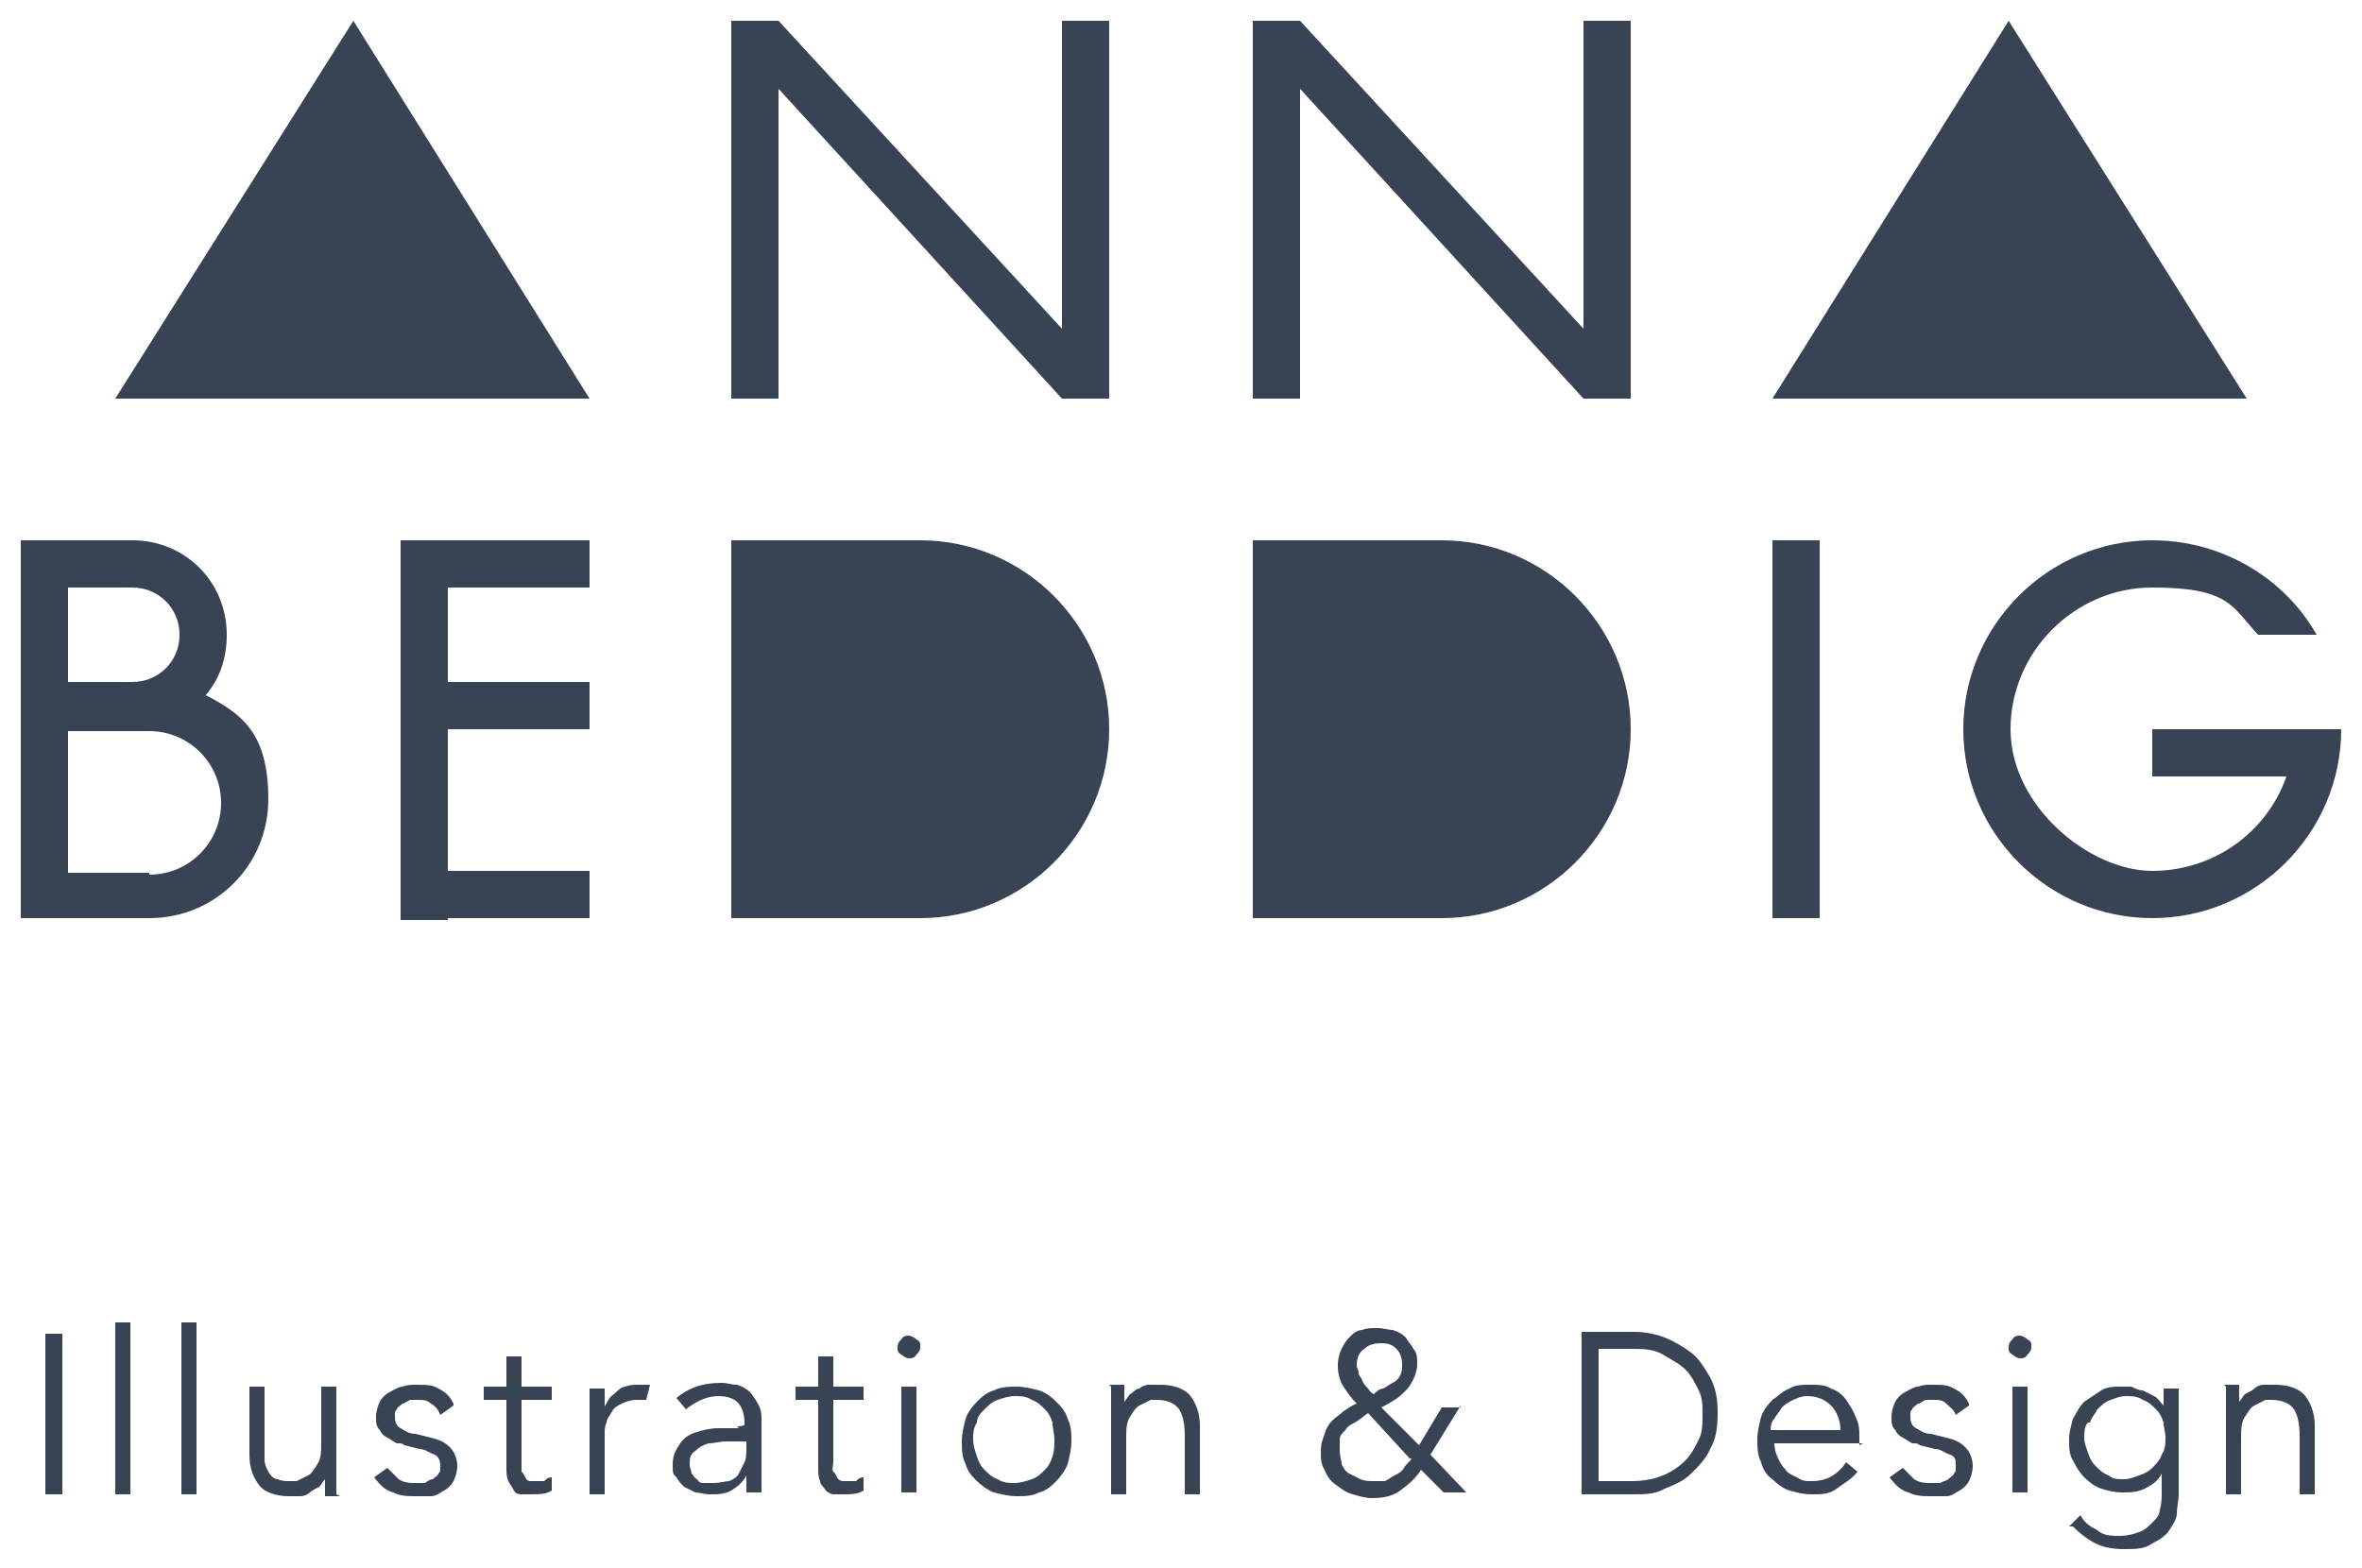 <?xml version="1.0" encoding="UTF-8"?>
<svg id="Ebene_1" xmlns="http://www.w3.org/2000/svg" version="1.1" xmlns:xlink="http://www.w3.org/1999/xlink" viewBox="0 0 125 83">
  <!-- Generator: Adobe Illustrator 29.0.0, SVG Export Plug-In . SVG Version: 2.1.0 Build 186)  -->
  <defs>
    <style>
      .st0 {
        fill: none;
      }

      .st1 {
        clip-path: url(#clippath-1);
      }

      .st2 {
        fill: #384354;
      }

      .st3 {
        clip-path: url(#clippath-3);
      }

      .st4 {
        clip-path: url(#clippath-2);
      }

      .st5 {
        clip-path: url(#clippath);
      }
    </style>
    <clipPath id="clippath">
      <rect class="st0" x="1.1" y="1.1" width="122.8" height="80.9"/>
    </clipPath>
    <clipPath id="clippath-1">
      <rect class="st0" x="1.1" y="1.1" width="122.8" height="80.9"/>
    </clipPath>
    <clipPath id="clippath-2">
      <rect class="st0" x="1.1" y="1.1" width="122.8" height="80.9"/>
    </clipPath>
    <clipPath id="clippath-3">
      <rect class="st0" x="1.1" y="1.1" width="122.8" height="80.9"/>
    </clipPath>
  </defs>
  <rect class="st2" x="93.8" y="28.6" width="2.5" height="20"/>
  <g class="st5">
    <path class="st2" d="M48.7,28.6h-10v20h10c5.5,0,10-4.5,10-10s-4.5-10-10-10"/>
    <path class="st2" d="M76.3,28.6h-10v20h10c5.5,0,10-4.5,10-10s-4.5-10-10-10"/>
  </g>
  <polygon class="st2" points="31.2 31.1 31.2 28.6 23.7 28.6 21.2 28.6 21.2 48.7 23.7 48.7 23.7 48.6 31.2 48.6 31.2 46.1 23.7 46.1 23.7 38.6 31.2 38.6 31.2 36.1 23.7 36.1 23.7 31.1 31.2 31.1"/>
  <g class="st1">
    <path class="st2" d="M121.4,38.6h-7.5v2.5h7.1c-1,2.9-3.8,5-7.1,5s-7.5-3.4-7.5-7.5,3.4-7.5,7.5-7.5,4.2,1,5.6,2.5h3.1c-1.7-3-5-5-8.7-5-5.5,0-10,4.5-10,10s4.5,10,10,10,10-4.5,10-10h-2.5Z"/>
  </g>
  <polygon class="st2" points="18.7 1.1 6.1 21.1 31.2 21.1 18.7 1.1"/>
  <polygon class="st2" points="106.3 1.1 93.8 21.1 118.9 21.1 106.3 1.1"/>
  <g class="st4">
    <path class="st2" d="M7.9,46.2H3.6v-7.5h4.3c2.1,0,3.8,1.7,3.8,3.8s-1.7,3.8-3.8,3.8M3.6,31.1h3.4c1.4,0,2.5,1.1,2.5,2.5s-1.1,2.5-2.5,2.5h-3.4v-5ZM10.8,36.9c.8-.9,1.2-2,1.2-3.3,0-2.8-2.2-5-5-5H1.1v20h6.8c3.5,0,6.3-2.8,6.3-6.3s-1.4-4.5-3.3-5.5"/>
  </g>
  <polygon class="st2" points="38.7 1.1 38.7 21.1 41.2 21.1 41.2 4.7 56.2 21.1 58.7 21.1 58.7 1.1 56.2 1.1 56.2 17.4 41.2 1.1 41.2 1.1 38.7 1.1"/>
  <polygon class="st2" points="66.3 1.1 66.3 21.1 68.8 21.1 68.8 4.7 83.8 21.1 86.3 21.1 86.3 1.1 83.8 1.1 83.8 17.4 68.8 1.1 68.8 1.1 66.3 1.1"/>
  <g class="st3">
    <path class="st2" d="M117.8,73.4c0,.2,0,.4,0,.7s0,.4,0,.6v4.4h.8v-2.9c0-.5,0-.9.2-1.2.2-.3.3-.5.5-.6.2-.1.4-.2.6-.3.2,0,.3,0,.3,0,.6,0,1,.2,1.2.5.2.3.3.8.3,1.4v3.1h.8v-3.6c0-.7-.2-1.2-.5-1.6-.3-.4-.9-.6-1.6-.6s-.4,0-.6,0c-.2,0-.4.1-.5.2s-.3.2-.5.3c-.1.1-.2.3-.3.4h0c0-.2,0-.3,0-.4,0-.1,0-.3,0-.5h-.8ZM109.7,80.8c.4.4.8.7,1.2.9.4.2.9.3,1.5.3s1.1,0,1.5-.3c.4-.2.7-.4.9-.7s.4-.6.4-.9c0-.3.1-.7.1-1v-5.6h-.8v.9h0c-.2-.2-.3-.4-.5-.5-.2-.1-.4-.2-.6-.3-.2,0-.4-.1-.6-.2-.2,0-.4,0-.5,0-.4,0-.8,0-1.1.2s-.6.4-.9.6c-.3.3-.4.6-.6.9-.1.4-.2.7-.2,1.1s0,.8.2,1.1c.2.4.4.7.6.9.3.3.6.5.9.6s.7.2,1.1.2.8,0,1.2-.2c.4-.2.7-.4.9-.8h0v1c0,.3,0,.6-.1.9,0,.3-.2.5-.4.7-.2.2-.4.4-.7.5s-.6.2-1,.2-.9,0-1.2-.3c-.4-.2-.7-.4-.9-.8l-.6.6ZM110.6,75.3c.1-.3.3-.5.4-.7.2-.2.4-.4.7-.5.3-.1.5-.2.8-.2s.6,0,.9.2c.3.1.5.3.7.5.2.2.3.4.4.7,0,.3.1.5.1.8,0,.3,0,.6-.2.9-.1.3-.3.5-.5.7-.2.2-.4.3-.7.4-.3.1-.5.2-.8.2s-.6,0-.8-.2c-.3-.1-.5-.3-.7-.5-.2-.2-.3-.4-.4-.7-.1-.3-.2-.5-.2-.8s0-.6.2-.8M107.3,73.4h-.8v5.6h.8v-5.6ZM107.3,70.9c-.1-.1-.3-.2-.4-.2s-.3,0-.4.2c-.1.1-.2.2-.2.4s0,.3.2.4c.1.1.3.2.4.2s.3,0,.4-.2c.1-.1.2-.2.2-.4s0-.3-.2-.4M104.2,74.3c-.2-.4-.4-.6-.8-.8-.3-.2-.7-.2-1.1-.2s-.5,0-.8.1c-.2,0-.5.2-.7.3-.2.1-.4.3-.5.5s-.2.5-.2.8,0,.5.2.7c.1.2.2.3.4.4.2.1.3.2.5.3.2,0,.3,0,.4.1l.8.2c.3,0,.5.2.8.3s.3.3.3.6,0,.3-.1.4c0,.1-.2.2-.3.3s-.3.1-.4.2c-.2,0-.3,0-.5,0-.3,0-.6,0-.9-.2-.2-.2-.4-.4-.6-.6l-.7.5c.3.4.6.7,1,.8.4.2.8.2,1.2.2s.5,0,.8,0c.3,0,.5-.2.7-.3.2-.1.4-.3.5-.5s.2-.5.2-.8-.1-.7-.4-1c-.3-.3-.6-.4-1-.5l-.8-.2c-.4,0-.6-.2-.8-.3-.2-.1-.3-.3-.3-.6s0-.3.1-.4c0-.1.2-.2.3-.3.1,0,.2-.1.4-.2.1,0,.3,0,.4,0,.3,0,.5,0,.7.2s.4.3.5.6l.7-.5ZM98.4,76.5v-.4c0-.4,0-.7-.2-1.1-.1-.3-.3-.6-.5-.9-.2-.3-.5-.5-.8-.6-.3-.2-.7-.2-1.1-.2s-.8,0-1.1.2c-.3.1-.6.4-.9.6-.3.3-.5.6-.6.9-.1.4-.2.8-.2,1.2s0,.8.2,1.2c.1.4.3.7.6.9.3.3.6.5.9.6.4.1.7.2,1.2.2s.9,0,1.3-.3.8-.5,1.1-.9l-.6-.5c-.2.3-.4.5-.7.7s-.7.3-1.1.3-.5,0-.8-.2c-.2-.1-.5-.2-.6-.4-.2-.2-.3-.4-.4-.6-.1-.2-.2-.5-.2-.8h4.7ZM93.7,75.8c0-.2,0-.5.2-.7.1-.2.3-.4.4-.6.2-.2.4-.3.6-.4s.5-.2.7-.2c.6,0,1,.2,1.3.5.3.3.5.8.5,1.3h-3.8ZM83.7,79.1h2.8c.5,0,1.1,0,1.6-.3.5-.2,1-.4,1.4-.8s.8-.8,1-1.3c.3-.5.4-1.1.4-1.9s-.1-1.3-.4-1.9c-.3-.5-.6-1-1-1.3s-.9-.6-1.4-.8c-.5-.2-1.1-.3-1.6-.3h-2.8v8.5ZM84.6,71.4h1.7c.6,0,1.2,0,1.7.3s.9.5,1.2.8c.3.3.5.7.7,1.1.2.4.2.8.2,1.3s0,.9-.2,1.3c-.2.4-.4.8-.7,1.1-.3.3-.7.6-1.2.8s-1,.3-1.7.3h-1.7v-6.9ZM77.3,74.5h-1l-1.2,2-2-2c.2-.1.4-.2.7-.4.2-.1.4-.3.6-.5.2-.2.3-.4.4-.6.1-.2.2-.5.2-.8s0-.6-.2-.8c-.1-.2-.3-.4-.4-.6-.2-.2-.4-.3-.7-.4-.2,0-.5-.1-.8-.1s-.6,0-.8.1c-.3,0-.5.2-.7.4s-.3.4-.4.6c-.1.2-.2.5-.2.9s.1.8.3,1.1.4.6.7.9c-.3.1-.5.3-.7.4-.2.2-.4.3-.6.5-.2.2-.3.4-.4.7-.1.3-.2.5-.2.9s0,.7.2,1c.1.3.3.6.6.8s.5.4.9.5c.3.1.7.2,1,.2.6,0,1.1-.1,1.5-.4s.8-.6,1.1-1.1l1.2,1.2h1.2l-1.9-2,1.6-2.6ZM74.1,72.8c-.1.2-.2.3-.4.4-.2.1-.3.2-.5.3-.2,0-.4.2-.5.3,0,0-.2-.1-.3-.3-.1-.1-.2-.2-.3-.4,0-.1-.2-.3-.2-.4,0-.2-.1-.3-.1-.4,0-.4.1-.7.4-.9.2-.2.5-.3.9-.3s.6.1.8.3c.2.2.3.5.3.8s0,.4-.1.6M74.7,77.2c-.1.2-.3.3-.4.5s-.3.3-.5.4c-.2.1-.3.2-.5.3-.2,0-.4,0-.6,0s-.5,0-.7-.1-.4-.2-.6-.3c-.2-.1-.3-.3-.4-.5,0-.2-.1-.4-.1-.7s0-.4,0-.6.1-.3.3-.5c.1-.2.3-.3.5-.4s.4-.3.7-.5l2.2,2.4ZM58.8,73.4c0,.2,0,.4,0,.7,0,.2,0,.4,0,.6v4.4h.8v-2.9c0-.5,0-.9.2-1.2s.3-.5.5-.6c.2-.1.4-.2.6-.3.2,0,.3,0,.3,0,.6,0,1,.2,1.2.5.2.3.3.8.3,1.4v3.1h.8v-3.6c0-.7-.2-1.2-.5-1.6-.3-.4-.9-.6-1.6-.6s-.4,0-.6,0-.4.1-.5.2c-.2,0-.3.2-.5.3-.1.1-.2.3-.3.4h0c0-.2,0-.3,0-.4,0-.1,0-.3,0-.5h-.8ZM56.5,75.1c-.1-.4-.4-.7-.6-.9-.3-.3-.6-.5-.9-.6-.4-.1-.8-.2-1.2-.2s-.8,0-1.2.2c-.4.1-.7.4-.9.6-.3.3-.5.6-.6.9-.1.4-.2.8-.2,1.2s0,.8.2,1.2c.1.4.4.7.6.9s.6.5.9.6c.4.1.8.2,1.2.2s.8,0,1.2-.2c.4-.1.7-.4.9-.6s.5-.6.6-.9c.1-.4.2-.8.2-1.2s0-.8-.2-1.2M55.7,77.1c-.1.3-.2.5-.4.7-.2.2-.4.4-.7.5-.3.1-.6.2-.9.2s-.6,0-.9-.2c-.3-.1-.5-.3-.7-.5-.2-.2-.3-.4-.4-.7-.1-.3-.2-.6-.2-.9s0-.6.2-.9c0-.3.2-.5.4-.7.2-.2.4-.4.7-.5.3-.1.6-.2.9-.2s.6,0,.9.2c.3.1.5.3.7.5.2.2.3.4.4.7,0,.3.1.6.1.9s0,.6-.1.9M48.5,73.4h-.8v5.6h.8v-5.6ZM48.5,70.9c-.1-.1-.3-.2-.4-.2s-.3,0-.4.2c-.1.1-.2.2-.2.4s0,.3.2.4c.1.1.3.2.4.2s.3,0,.4-.2c.1-.1.2-.2.2-.4s0-.3-.2-.4M45.7,73.4h-1.6v-1.6h-.8v1.6h-1.2v.7h1.2v3.5c0,.3,0,.6.1.8,0,.2.2.3.3.5.1.1.3.2.4.2.2,0,.3,0,.5,0,.4,0,.8,0,1.1-.2v-.7c-.2,0-.3.1-.4.2-.1,0-.3,0-.4,0s-.2,0-.3,0c0,0-.2,0-.3-.2s-.1-.2-.2-.3,0-.3,0-.5v-3.3h1.6v-.7ZM39.1,75.6c-.3,0-.7,0-1.1,0-.4,0-.8.1-1.1.2-.4.1-.7.3-.9.6s-.4.6-.4,1.1,0,.5.2.7c.1.2.3.4.4.5.2.1.4.2.6.3.2,0,.5.1.7.1.5,0,.8,0,1.2-.2.3-.2.6-.4.8-.8h0c0,.2,0,.3,0,.5,0,.2,0,.3,0,.4h.8c0-.2,0-.3,0-.6,0-.2,0-.5,0-.7v-2.5c0-.3,0-.6-.2-.9-.1-.2-.3-.5-.4-.6-.2-.2-.4-.3-.7-.4-.3,0-.5-.1-.8-.1-1.1,0-1.8.3-2.4.8l.5.6c.5-.4,1.1-.7,1.7-.7,1,0,1.4.5,1.4,1.5h0c0,.1-.4.1-.4.1ZM39.5,76.3v.4c0,.2,0,.5-.1.7s-.2.4-.3.6c-.1.2-.3.3-.5.4-.2,0-.5.1-.8.1s-.3,0-.5,0c-.2,0-.3,0-.4-.2-.1,0-.2-.2-.3-.3,0-.1-.1-.3-.1-.5,0-.3,0-.5.3-.7.2-.2.4-.3.7-.4.3,0,.6-.1.9-.1s.5,0,.8,0h.4ZM31.2,79.1h.8v-3.2c0-.2,0-.4.1-.6,0-.2.2-.4.3-.6.1-.2.3-.3.5-.4.2-.1.5-.2.8-.2s.4,0,.5,0l.2-.8c-.2,0-.4,0-.6,0s-.5,0-.7.1c-.2,0-.4.2-.5.3-.1.1-.3.2-.4.4s-.2.3-.2.4h0v-1h-.8c0,.4,0,.7,0,1,0,.3,0,.5,0,.8v3.9ZM29.2,73.4h-1.6v-1.6h-.8v1.6h-1.2v.7h1.2v3.5c0,.3,0,.6.1.8s.2.3.3.5.3.2.4.2c.2,0,.3,0,.5,0,.4,0,.8,0,1.1-.2v-.7c-.2,0-.3.1-.4.2-.1,0-.3,0-.4,0s-.2,0-.3,0c-.1,0-.2,0-.3-.2s-.1-.2-.2-.3c0-.1,0-.3,0-.5v-3.3h1.6v-.7ZM24,74.3c-.2-.4-.4-.6-.8-.8-.3-.2-.7-.2-1.1-.2s-.5,0-.8.1c-.2,0-.5.2-.7.3-.2.1-.4.3-.5.5-.1.2-.2.5-.2.8s0,.5.2.7c.1.2.2.3.4.4s.3.2.5.3c.2,0,.3,0,.4.1l.8.2c.3,0,.5.2.8.3.2.1.3.3.3.6s0,.3-.1.4c0,.1-.2.2-.3.3-.1,0-.3.1-.4.2-.2,0-.3,0-.5,0-.3,0-.6,0-.9-.2-.2-.2-.4-.4-.6-.6l-.7.5c.3.4.6.7,1,.8.4.2.8.2,1.2.2s.5,0,.8,0c.3,0,.5-.2.7-.3.2-.1.4-.3.5-.5.1-.2.2-.5.2-.8s-.1-.7-.4-1c-.3-.3-.6-.4-1-.5l-.8-.2c-.4,0-.6-.2-.8-.3-.2-.1-.3-.3-.3-.6s0-.3.1-.4c0-.1.2-.2.3-.3.1,0,.2-.1.4-.2.1,0,.3,0,.4,0,.3,0,.5,0,.7.2.2.1.4.3.5.6l.7-.5ZM17.8,79.1c0-.2,0-.4,0-.7,0-.2,0-.4,0-.6v-4.4h-.8v2.9c0,.5,0,.9-.2,1.2-.2.3-.3.5-.5.6-.2.1-.4.2-.6.3-.2,0-.3,0-.3,0-.3,0-.5,0-.7-.1-.2,0-.4-.2-.5-.4-.1-.2-.2-.4-.2-.6,0-.2,0-.5,0-.8v-3.1h-.8v3.6c0,.7.2,1.2.5,1.6.3.4.9.6,1.6.6s.4,0,.6,0c.2,0,.4-.1.5-.2s.3-.2.5-.3c.1-.1.2-.3.3-.4h0c0,.2,0,.3,0,.5,0,.1,0,.3,0,.4h.8ZM10.4,70h-.8v9.1h.8v-9.1ZM6.9,70h-.8v9.1h.8v-9.1ZM3.3,70.6h-.9v8.5h.9v-8.5Z"/>
  </g>
</svg>
